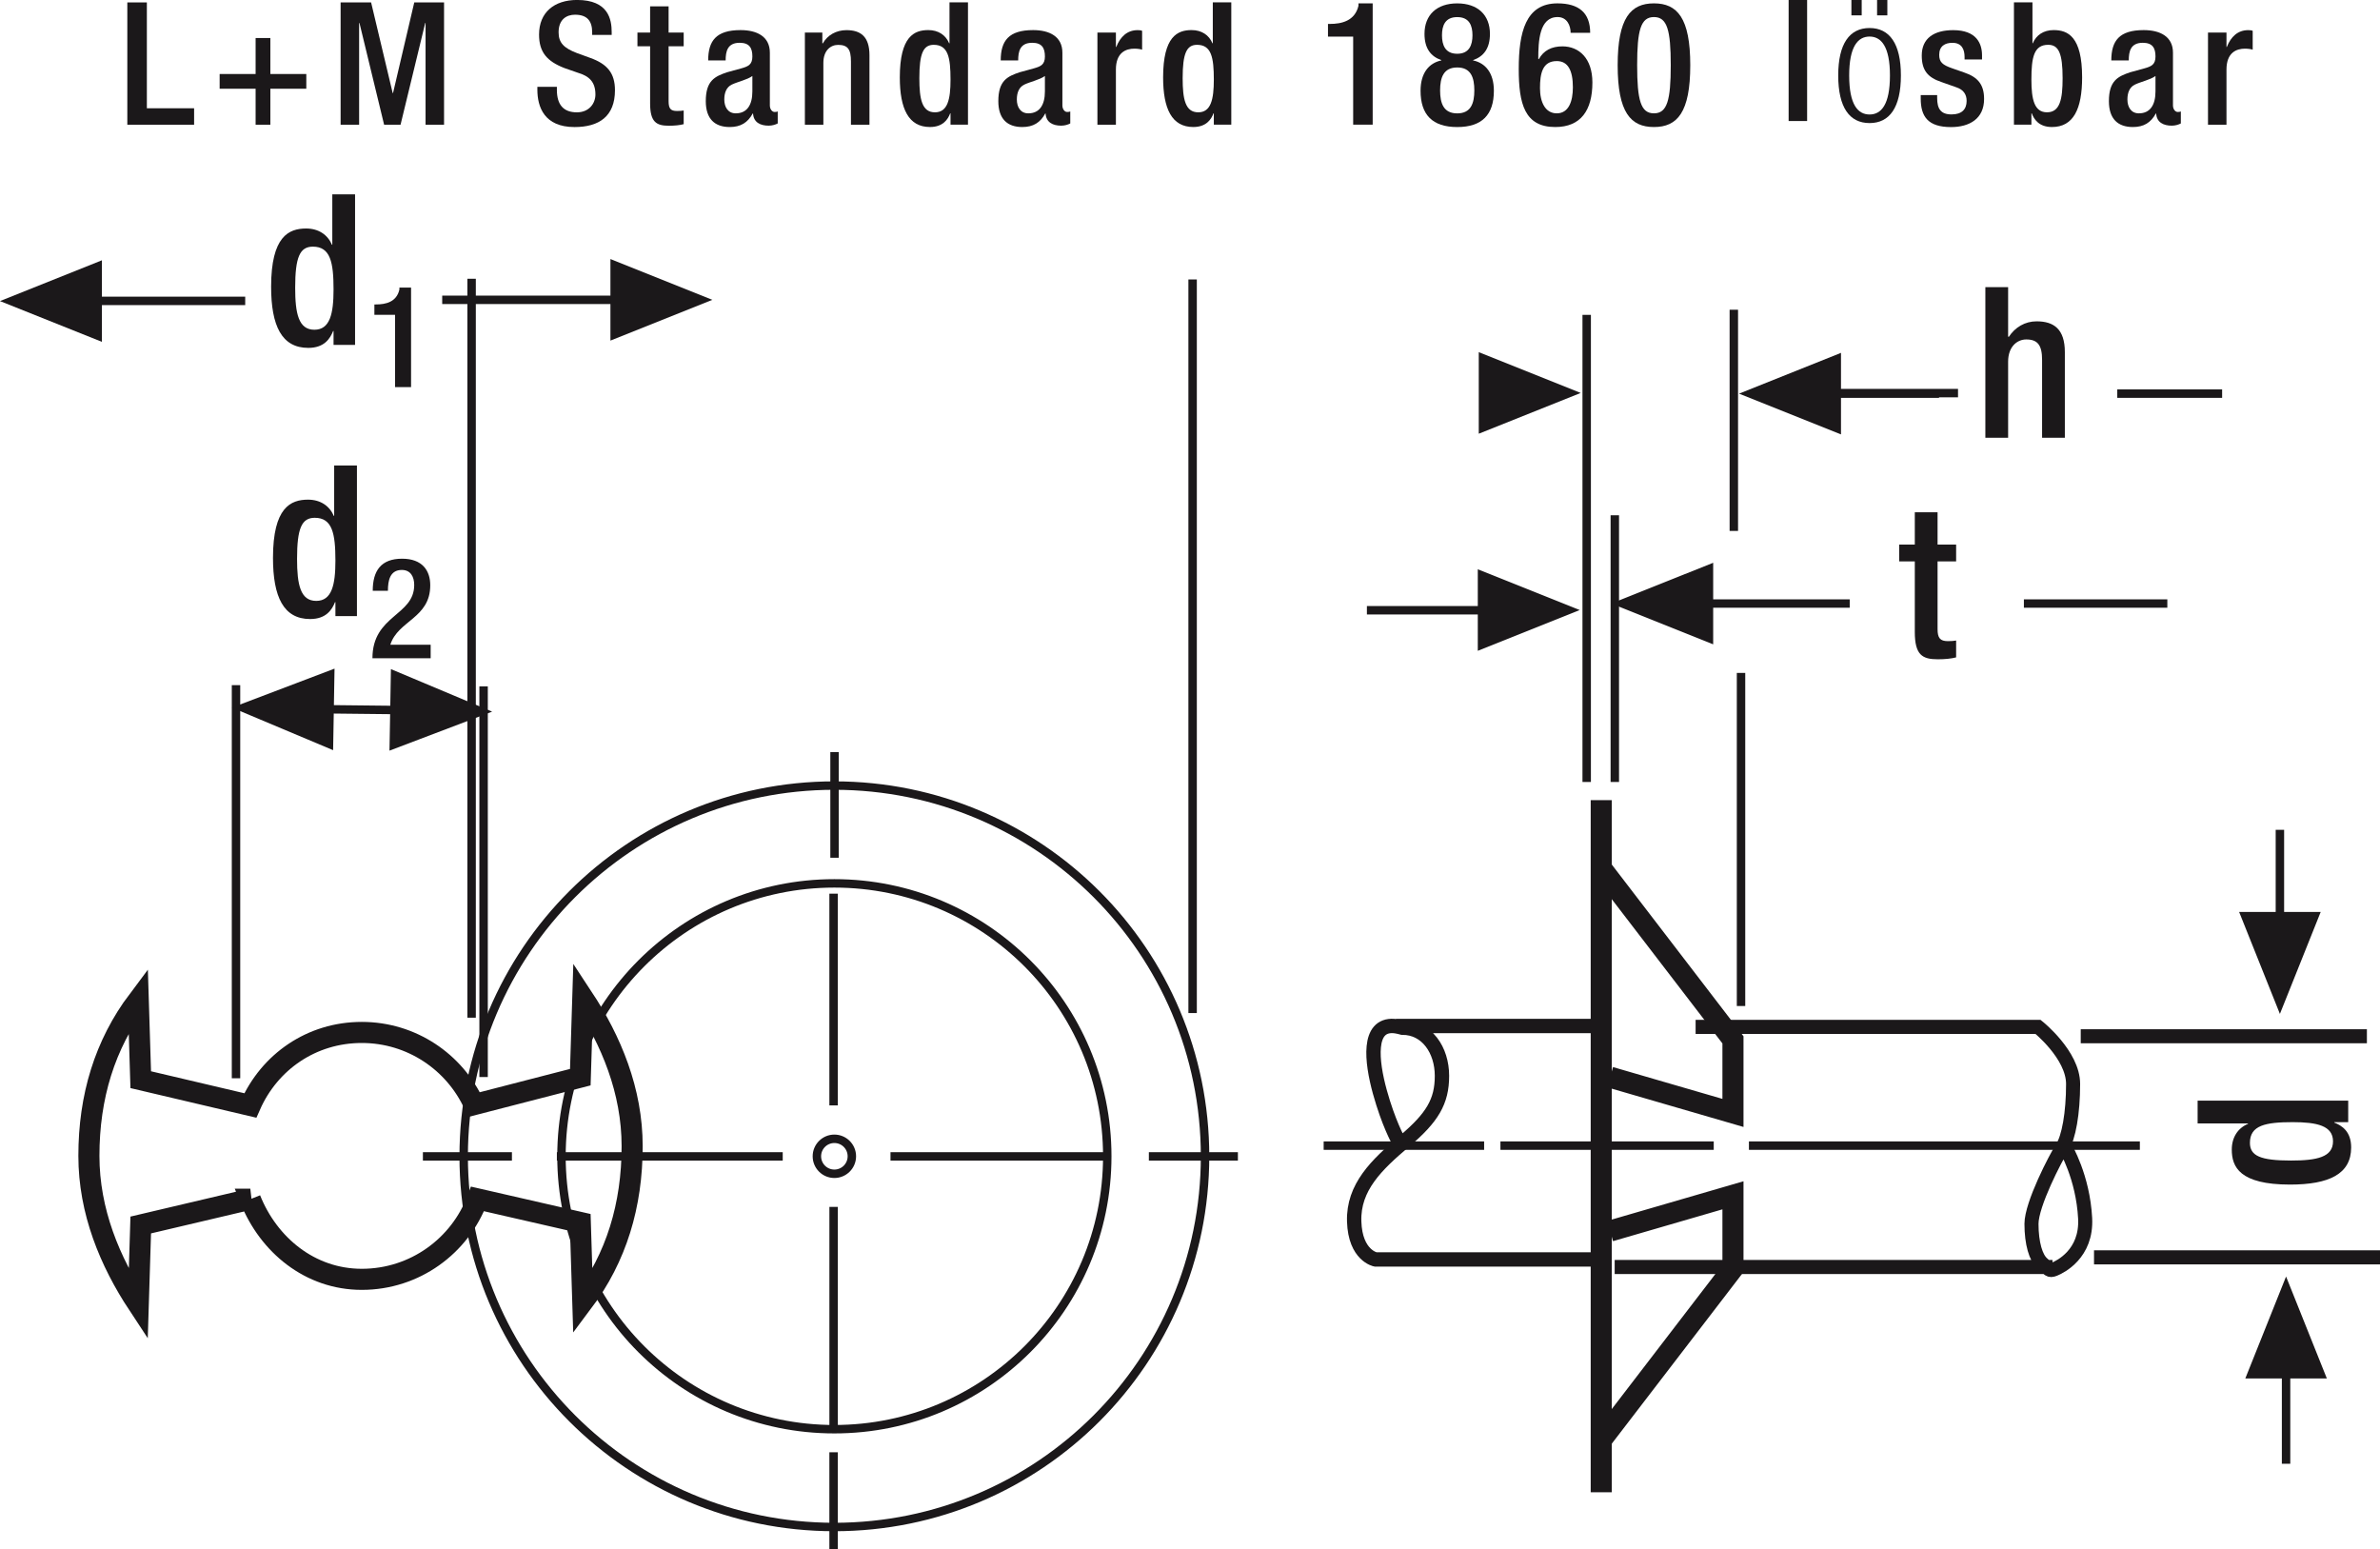<?xml version="1.0" encoding="UTF-8" standalone="no"?>
<!-- Created with Inkscape (http://www.inkscape.org/) -->

<svg
   width="34.357mm"
   height="22.364mm"
   viewBox="0 0 34.357 22.364"
   version="1.1"
   id="svg1"
   xml:space="preserve"
   sodipodi:docname="1860.svg"
   inkscape:version="1.4.2 (ebf0e94, 2025-05-08)"
   xmlns:inkscape="http://www.inkscape.org/namespaces/inkscape"
   xmlns:sodipodi="http://sodipodi.sourceforge.net/DTD/sodipodi-0.dtd"
   xmlns="http://www.w3.org/2000/svg"
   xmlns:svg="http://www.w3.org/2000/svg"><sodipodi:namedview
     id="namedview1"
     pagecolor="#ffffff"
     bordercolor="#000000"
     borderopacity="0.25"
     inkscape:showpageshadow="2"
     inkscape:pageopacity="0.0"
     inkscape:pagecheckerboard="0"
     inkscape:deskcolor="#d1d1d1"
     inkscape:document-units="mm"
     inkscape:zoom="2.3140268"
     inkscape:cx="92.479482"
     inkscape:cy="20.094841"
     inkscape:window-width="1920"
     inkscape:window-height="1009"
     inkscape:window-x="1912"
     inkscape:window-y="-8"
     inkscape:window-maximized="1"
     inkscape:current-layer="svg1" /><defs
     id="defs1"><clipPath
       clipPathUnits="userSpaceOnUse"
       id="clipPath1511"><path
         d="M 0,842 H 595.22 V 0 H 0 Z"
         transform="translate(-338.725,-241.191)"
         id="path1511" /></clipPath><clipPath
       clipPathUnits="userSpaceOnUse"
       id="clipPath1513"><path
         d="M 0,842 H 595.22 V 0 H 0 Z"
         transform="translate(-343.975,-239.734)"
         id="path1513" /></clipPath><clipPath
       clipPathUnits="userSpaceOnUse"
       id="clipPath1515"><path
         d="M 0,842 H 595.22 V 0 H 0 Z"
         transform="translate(-347.453,-241.191)"
         id="path1515" /></clipPath><clipPath
       clipPathUnits="userSpaceOnUse"
       id="clipPath1517"><path
         d="M 0,842 H 595.22 V 0 H 0 Z"
         transform="translate(-356.301,-237.738)"
         id="path1517" /></clipPath><clipPath
       clipPathUnits="userSpaceOnUse"
       id="clipPath1519"><path
         d="M 0,842 H 595.22 V 0 H 0 Z"
         transform="translate(-359.598,-239.958)"
         id="path1519" /></clipPath><clipPath
       clipPathUnits="userSpaceOnUse"
       id="clipPath1521"><path
         d="M 0,842 H 595.22 V 0 H 0 Z"
         transform="translate(-364.303,-238.18)"
         id="path1521" /></clipPath><clipPath
       clipPathUnits="userSpaceOnUse"
       id="clipPath1523"><path
         d="M 0,842 H 595.22 V 0 H 0 Z"
         transform="translate(-366.451,-239.958)"
         id="path1523" /></clipPath><clipPath
       clipPathUnits="userSpaceOnUse"
       id="clipPath1525"><path
         d="M 0,842 H 595.22 V 0 H 0 Z"
         transform="translate(-371.723,-239.454)"
         id="path1525" /></clipPath><clipPath
       clipPathUnits="userSpaceOnUse"
       id="clipPath1527"><path
         d="M 0,842 H 595.22 V 0 H 0 Z"
         transform="translate(-376.273,-238.18)"
         id="path1527" /></clipPath><clipPath
       clipPathUnits="userSpaceOnUse"
       id="clipPath1529"><path
         d="M 0,842 H 595.22 V 0 H 0 Z"
         transform="translate(-378.422,-239.958)"
         id="path1529" /></clipPath><clipPath
       clipPathUnits="userSpaceOnUse"
       id="clipPath1531"><path
         d="M 0,842 H 595.22 V 0 H 0 Z"
         transform="translate(-382.496,-239.454)"
         id="path1531" /></clipPath><clipPath
       clipPathUnits="userSpaceOnUse"
       id="clipPath1533"><path
         d="M 0,842 H 595.22 V 0 H 0 Z"
         transform="translate(-388.888,-236.19)"
         id="path1533" /></clipPath><clipPath
       clipPathUnits="userSpaceOnUse"
       id="clipPath1535"><path
         d="M 0,842 H 595.22 V 0 H 0 Z"
         transform="translate(-393.144,-239.09)"
         id="path1535" /></clipPath><clipPath
       clipPathUnits="userSpaceOnUse"
       id="clipPath1537"><path
         d="M 0,842 H 595.22 V 0 H 0 Z"
         transform="translate(-397.218,-236.652)"
         id="path1537" /></clipPath><clipPath
       clipPathUnits="userSpaceOnUse"
       id="clipPath1539"><path
         d="M 0,842 H 595.22 V 0 H 0 Z"
         transform="translate(-401.194,-236.652)"
         id="path1539" /></clipPath><clipPath
       clipPathUnits="userSpaceOnUse"
       id="clipPath1541"><path
         d="M 0,842 H 595.22 V 0 H 0 Z"
         transform="translate(0,2.5000001e-5)"
         id="path1541" /></clipPath><clipPath
       clipPathUnits="userSpaceOnUse"
       id="clipPath1543"><path
         d="M 0,842 H 595.22 V 0 H 0 Z"
         transform="translate(0,2.5000001e-5)"
         id="path1543" /></clipPath><clipPath
       clipPathUnits="userSpaceOnUse"
       id="clipPath1545"><path
         d="M 0,842 H 595.22 V 0 H 0 Z"
         transform="translate(-413.904,-238.858)"
         id="path1545" /></clipPath><clipPath
       clipPathUnits="userSpaceOnUse"
       id="clipPath1547"><path
         d="M 0,842 H 595.22 V 0 H 0 Z"
         transform="translate(-417.278,-236.694)"
         id="path1547" /></clipPath><clipPath
       clipPathUnits="userSpaceOnUse"
       id="clipPath1549"><path
         d="M 0,842 H 595.22 V 0 H 0 Z"
         transform="translate(-421.717,-238.18)"
         id="path1549" /></clipPath><clipPath
       clipPathUnits="userSpaceOnUse"
       id="clipPath1551"><path
         d="M 0,842 H 595.22 V 0 H 0 Z"
         transform="translate(-423.865,-239.958)"
         id="path1551" /></clipPath><clipPath
       clipPathUnits="userSpaceOnUse"
       id="clipPath1873"><path
         d="m 427.893,235.783 h 126.614 v 70.865 H 427.893 Z"
         transform="translate(-444.849,-293.409)"
         id="path1873" /></clipPath><clipPath
       clipPathUnits="userSpaceOnUse"
       id="clipPath1875"><path
         d="m 427.893,235.783 h 126.614 v 70.865 H 427.893 Z"
         transform="translate(-505.358,-288.735)"
         id="path1875" /></clipPath><clipPath
       clipPathUnits="userSpaceOnUse"
       id="clipPath1877"><path
         d="m 427.893,235.783 h 126.614 v 70.865 H 427.893 Z"
         transform="translate(-509.777,-291.93)"
         id="path1877" /></clipPath><clipPath
       clipPathUnits="userSpaceOnUse"
       id="clipPath1879"><path
         d="m 427.893,235.783 h 126.614 v 70.865 H 427.893 Z"
         transform="translate(-505.32,-279.851)"
         id="path1879" /></clipPath><clipPath
       clipPathUnits="userSpaceOnUse"
       id="clipPath1881"><path
         d="m 427.893,235.783 h 126.614 v 70.865 H 427.893 Z"
         transform="translate(-516.091,-277.281)"
         id="path1881" /></clipPath><clipPath
       clipPathUnits="userSpaceOnUse"
       id="clipPath1883"><path
         d="m 427.893,235.783 h 126.614 v 70.865 H 427.893 Z"
         transform="translate(-510.371,-272.074)"
         id="path1883" /></clipPath><clipPath
       clipPathUnits="userSpaceOnUse"
       id="clipPath1885"><path
         d="m 427.893,235.783 h 126.614 v 70.865 H 427.893 Z"
         transform="translate(-538.393,-248.689)"
         id="path1885" /></clipPath><clipPath
       clipPathUnits="userSpaceOnUse"
       id="clipPath1887"><path
         d="m 427.893,235.783 h 126.614 v 70.865 H 427.893 Z"
         transform="translate(-538.393,-248.411)"
         id="path1887" /></clipPath><clipPath
       clipPathUnits="userSpaceOnUse"
       id="clipPath1889"><path
         d="m 427.893,235.783 h 126.614 v 70.865 H 427.893 Z"
         transform="translate(-538.142,-270.861)"
         id="path1889" /></clipPath><clipPath
       clipPathUnits="userSpaceOnUse"
       id="clipPath1891"><path
         d="m 427.893,235.783 h 126.614 v 70.865 H 427.893 Z"
         transform="translate(-538.142,-267.499)"
         id="path1891" /></clipPath><clipPath
       clipPathUnits="userSpaceOnUse"
       id="clipPath1893"><path
         d="m 427.893,235.783 h 126.614 v 70.865 H 427.893 Z"
         transform="translate(-529.992,-262.413)"
         id="path1893" /></clipPath><clipPath
       clipPathUnits="userSpaceOnUse"
       id="clipPath1895"><path
         d="m 427.893,235.783 h 126.614 v 70.865 H 427.893 Z"
         transform="translate(-499.012,-257.936)"
         id="path1895" /></clipPath><clipPath
       clipPathUnits="userSpaceOnUse"
       id="clipPath1897"><path
         d="m 427.893,235.783 h 126.614 v 70.865 H 427.893 Z"
         transform="translate(-510.489,-253.281)"
         id="path1897" /></clipPath><clipPath
       clipPathUnits="userSpaceOnUse"
       id="clipPath1899"><path
         d="m 427.893,235.783 h 126.614 v 70.865 H 427.893 Z"
         transform="translate(-510.922,-252.972)"
         id="path1899" /></clipPath><clipPath
       clipPathUnits="userSpaceOnUse"
       id="clipPath1901"><path
         d="m 427.893,235.783 h 126.614 v 70.865 H 427.893 Z"
         transform="translate(-510.424,-269.223)"
         id="path1901" /></clipPath><clipPath
       clipPathUnits="userSpaceOnUse"
       id="clipPath1903"><path
         d="m 427.893,235.783 h 126.614 v 70.865 H 427.893 Z"
         transform="translate(-520.54,-280.118)"
         id="path1903" /></clipPath><clipPath
       clipPathUnits="userSpaceOnUse"
       id="clipPath1905"><path
         d="m 427.893,235.783 h 126.614 v 70.865 H 427.893 Z"
         transform="translate(-514.951,-280.118)"
         id="path1905" /></clipPath><clipPath
       clipPathUnits="userSpaceOnUse"
       id="clipPath1907"><path
         d="m 427.893,235.783 h 126.614 v 70.865 H 427.893 Z"
         transform="translate(-533.536,-280.118)"
         id="path1907" /></clipPath><clipPath
       clipPathUnits="userSpaceOnUse"
       id="clipPath1909"><path
         d="m 427.893,235.783 h 126.614 v 70.865 H 427.893 Z"
         transform="translate(-449.017,-292.495)"
         id="path1909" /></clipPath><clipPath
       clipPathUnits="userSpaceOnUse"
       id="clipPath1911"><path
         d="m 427.893,235.783 h 126.614 v 70.865 H 427.893 Z"
         transform="translate(-470.105,-292.545)"
         id="path1911" /></clipPath><clipPath
       clipPathUnits="userSpaceOnUse"
       id="clipPath1913"><path
         d="m 427.893,235.783 h 126.614 v 70.865 H 427.893 Z"
         transform="translate(-469.827,-292.545)"
         id="path1913" /></clipPath><clipPath
       clipPathUnits="userSpaceOnUse"
       id="clipPath1915"><path
         d="m 427.893,235.783 h 126.614 v 70.865 H 427.893 Z"
         transform="translate(-524.192,-288.707)"
         id="path1915" /></clipPath><clipPath
       clipPathUnits="userSpaceOnUse"
       id="clipPath1917"><path
         d="m 427.893,235.783 h 126.614 v 70.865 H 427.893 Z"
         transform="translate(-520.182,-288.707)"
         id="path1917" /></clipPath><clipPath
       clipPathUnits="userSpaceOnUse"
       id="clipPath1919"><path
         d="m 427.893,235.783 h 126.614 v 70.865 H 427.893 Z"
         transform="translate(-535.777,-288.707)"
         id="path1919" /></clipPath><clipPath
       clipPathUnits="userSpaceOnUse"
       id="clipPath1921"><path
         d="m 427.893,235.783 h 126.614 v 70.865 H 427.893 Z"
         transform="translate(-458.497,-290.699)"
         id="path1921" /></clipPath><clipPath
       clipPathUnits="userSpaceOnUse"
       id="clipPath1923"><path
         d="m 427.893,235.783 h 126.614 v 70.865 H 427.893 Z"
         transform="translate(-461.669,-288.974)"
         id="path1923" /></clipPath><clipPath
       clipPathUnits="userSpaceOnUse"
       id="clipPath1925"><path
         d="m 427.893,235.783 h 126.614 v 70.865 H 427.893 Z"
         transform="translate(-526.09,-286.903)"
         id="path1925" /></clipPath><clipPath
       clipPathUnits="userSpaceOnUse"
       id="clipPath1927"><path
         d="m 427.893,235.783 h 126.614 v 70.865 H 427.893 Z"
         transform="translate(-522.563,-281.842)"
         id="path1927" /></clipPath><clipPath
       clipPathUnits="userSpaceOnUse"
       id="clipPath1929"><path
         d="m 427.893,235.783 h 126.614 v 70.865 H 427.893 Z"
         transform="translate(-540.938,-258.898)"
         id="path1929" /></clipPath><clipPath
       clipPathUnits="userSpaceOnUse"
       id="clipPath1931"><path
         d="m 427.893,235.783 h 126.614 v 70.865 H 427.893 Z"
         transform="translate(-458.573,-279.604)"
         id="path1931" /></clipPath><clipPath
       clipPathUnits="userSpaceOnUse"
       id="clipPath1933"><path
         d="m 427.893,235.783 h 126.614 v 70.865 H 427.893 Z"
         transform="translate(-462.47,-278.431)"
         id="path1933" /></clipPath><clipPath
       clipPathUnits="userSpaceOnUse"
       id="clipPath1935"><path
         d="m 427.893,235.783 h 126.614 v 70.865 H 427.893 Z"
         transform="translate(-464.637,-276.728)"
         id="path1935" /></clipPath><clipPath
       clipPathUnits="userSpaceOnUse"
       id="clipPath1937"><path
         d="m 427.893,235.783 h 126.614 v 70.865 H 427.893 Z"
         transform="translate(-458.507,-275.788)"
         id="path1937" /></clipPath><clipPath
       clipPathUnits="userSpaceOnUse"
       id="clipPath1939"><path
         d="m 427.893,235.783 h 126.614 v 70.865 H 427.893 Z"
         transform="translate(-460.817,-275.766)"
         id="path1939" /></clipPath><clipPath
       clipPathUnits="userSpaceOnUse"
       id="clipPath1941"><path
         d="m 427.893,235.783 h 126.614 v 70.865 H 427.893 Z"
         transform="translate(-454.506,-276.778)"
         id="path1941" /></clipPath></defs><g
     id="g2"
     transform="translate(1.838,-19.603)"><path
       id="path1510"
       d="M 0,0 H 0.799 V -4.328 H 2.731 V -5.001 H 0 Z"
       style="fill:#1b181a;fill-opacity:1;fill-rule:nonzero;stroke:none"
       transform="matrix(0.353,0,0,-0.353,1.0161224e-5,19.638)"
       clip-path="url(#clipPath1511)" /><path
       id="path1512"
       d="m 0,0 h 0.603 v -1.471 h 1.47 V -2.073 H 0.603 V -3.544 H 0 v 1.471 h -1.471 v 0.602 H 0 Z"
       style="fill:#1b181a;fill-opacity:1;fill-rule:nonzero;stroke:none"
       transform="matrix(0.353,0,0,-0.353,1.852,20.152)"
       clip-path="url(#clipPath1513)" /><path
       id="path1514"
       d="M 0,0 H 1.247 L 2.129,-3.705 H 2.144 L 3.012,0 H 4.23 V -5.001 H 3.474 v 4.16 H 3.46 L 2.451,-5.001 H 1.779 l -1.008,4.16 H 0.757 v -4.16 H 0 Z"
       style="fill:#1b181a;fill-opacity:1;fill-rule:nonzero;stroke:none"
       transform="matrix(0.353,0,0,-0.353,3.079,19.638)"
       clip-path="url(#clipPath1515)" /><path
       id="path1516"
       d="m 0,0 v -0.126 c 0,-0.609 0.273,-0.918 0.819,-0.918 0.498,0 0.757,0.364 0.757,0.729 0,0.525 -0.266,0.756 -0.715,0.889 l -0.546,0.19 c -0.728,0.28 -1.044,0.658 -1.044,1.372 0,0.911 0.625,1.415 1.556,1.415 1.281,0 1.414,-0.798 1.414,-1.317 V 2.122 H 1.443 v 0.106 c 0,0.455 -0.196,0.72 -0.701,0.72 C 0.399,2.948 0.07,2.76 0.07,2.228 0.07,1.8 0.287,1.583 0.819,1.38 l 0.54,-0.196 c 0.707,-0.252 1.016,-0.63 1.016,-1.324 0,-1.065 -0.645,-1.506 -1.653,-1.506 -1.24,0 -1.52,0.827 -1.52,1.527 V 0 Z"
       style="fill:#1b181a;fill-opacity:1;fill-rule:nonzero;stroke:none"
       transform="matrix(0.353,0,0,-0.353,6.201,20.856)"
       clip-path="url(#clipPath1517)" /><path
       id="path1518"
       d="M 0,0 H 0.518 V 1.072 H 1.274 V 0 H 1.891 V -0.56 H 1.274 v -2.248 c 0,-0.301 0.084,-0.399 0.343,-0.399 0.112,0 0.203,0.007 0.274,0.02 V -3.746 C 1.729,-3.789 1.526,-3.81 1.281,-3.81 c -0.504,0 -0.763,0.148 -0.763,0.911 V -0.56 H 0 Z"
       style="fill:#1b181a;fill-opacity:1;fill-rule:nonzero;stroke:none"
       transform="matrix(0.353,0,0,-0.353,7.364,20.073)"
       clip-path="url(#clipPath1519)" /><path
       id="path1520"
       d="m 0,0 c -0.21,-0.154 -0.609,-0.238 -0.841,-0.351 -0.217,-0.104 -0.307,-0.329 -0.307,-0.609 0,-0.314 0.154,-0.567 0.468,-0.567 0.456,0 0.68,0.337 0.68,0.896 z m 0.715,-1.205 c 0,-0.14 0.084,-0.266 0.195,-0.266 0.057,0 0.099,0.007 0.127,0.021 V -1.94 C 0.945,-1.989 0.812,-2.031 0.665,-2.031 c -0.336,0 -0.616,0.133 -0.637,0.497 H 0.014 c -0.203,-0.371 -0.491,-0.553 -0.939,-0.553 -0.609,0 -0.98,0.329 -0.98,1.058 0,0.84 0.371,1.014 0.876,1.183 l 0.588,0.161 C -0.168,0.392 0,0.469 0,0.798 c 0,0.344 -0.119,0.56 -0.519,0.56 -0.503,0 -0.574,-0.357 -0.574,-0.721 h -0.714 c 0,0.805 0.329,1.24 1.324,1.24 0.666,0 1.198,-0.259 1.198,-0.925 z"
       style="fill:#1b181a;fill-opacity:1;fill-rule:nonzero;stroke:none"
       transform="matrix(0.353,0,0,-0.353,9.023,20.7)"
       clip-path="url(#clipPath1521)" /><path
       id="path1522"
       d="m 0,0 h 0.714 v -0.44 h 0.021 c 0.19,0.336 0.546,0.539 0.967,0.539 0.574,0 0.939,-0.259 0.939,-1.023 V -3.768 H 1.884 v 2.584 c 0,0.505 -0.133,0.68 -0.526,0.68 -0.307,0 -0.602,-0.231 -0.602,-0.735 V -3.768 H 0 Z"
       style="fill:#1b181a;fill-opacity:1;fill-rule:nonzero;stroke:none"
       transform="matrix(0.353,0,0,-0.353,9.781,20.073)"
       clip-path="url(#clipPath1523)" /><path
       id="path1524"
       d="m 0,0 c -0.427,0 -0.588,-0.351 -0.588,-1.365 0,-0.855 0.106,-1.395 0.638,-1.395 0.517,0 0.637,0.526 0.637,1.338 C 0.687,-0.519 0.589,0 0,0 M 0.687,-2.802 H 0.673 c -0.091,-0.245 -0.294,-0.559 -0.826,-0.559 -0.876,0 -1.234,0.742 -1.234,2.03 0,1.675 0.589,1.934 1.163,1.934 0.413,0 0.714,-0.204 0.855,-0.54 H 0.645 V 1.737 H 1.401 V -3.264 H 0.687 Z"
       style="fill:#1b181a;fill-opacity:1;fill-rule:nonzero;stroke:none"
       transform="matrix(0.353,0,0,-0.353,11.641,20.25)"
       clip-path="url(#clipPath1525)" /><path
       id="path1526"
       d="m 0,0 c -0.21,-0.154 -0.609,-0.238 -0.841,-0.351 -0.217,-0.104 -0.307,-0.329 -0.307,-0.609 0,-0.314 0.154,-0.567 0.468,-0.567 0.456,0 0.68,0.337 0.68,0.896 z m 0.715,-1.205 c 0,-0.14 0.084,-0.266 0.195,-0.266 0.057,0 0.099,0.007 0.127,0.021 V -1.94 C 0.945,-1.989 0.812,-2.031 0.665,-2.031 c -0.336,0 -0.616,0.133 -0.637,0.497 H 0.014 c -0.203,-0.371 -0.491,-0.553 -0.939,-0.553 -0.609,0 -0.98,0.329 -0.98,1.058 0,0.84 0.371,1.014 0.876,1.183 l 0.588,0.161 C -0.168,0.392 0,0.469 0,0.798 c 0,0.344 -0.119,0.56 -0.519,0.56 -0.503,0 -0.574,-0.357 -0.574,-0.721 h -0.714 c 0,0.805 0.329,1.24 1.324,1.24 0.666,0 1.198,-0.259 1.198,-0.925 z"
       style="fill:#1b181a;fill-opacity:1;fill-rule:nonzero;stroke:none"
       transform="matrix(0.353,0,0,-0.353,13.246,20.7)"
       clip-path="url(#clipPath1527)" /><path
       id="path1528"
       d="m 0,0 h 0.756 v -0.588 h 0.015 c 0.167,0.42 0.448,0.687 0.875,0.687 0.077,0 0.14,-0.007 0.182,-0.029 V -0.7 c -0.057,0.021 -0.182,0.042 -0.315,0.042 -0.343,0 -0.757,-0.154 -0.757,-0.855 V -3.768 H 0 Z"
       style="fill:#1b181a;fill-opacity:1;fill-rule:nonzero;stroke:none"
       transform="matrix(0.353,0,0,-0.353,14.004,20.073)"
       clip-path="url(#clipPath1529)" /><path
       id="path1530"
       d="m 0,0 c -0.427,0 -0.588,-0.351 -0.588,-1.365 0,-0.855 0.106,-1.395 0.638,-1.395 0.517,0 0.637,0.526 0.637,1.338 C 0.687,-0.519 0.589,0 0,0 M 0.687,-2.802 H 0.673 c -0.091,-0.245 -0.294,-0.559 -0.826,-0.559 -0.876,0 -1.234,0.742 -1.234,2.03 0,1.675 0.589,1.934 1.163,1.934 0.413,0 0.714,-0.204 0.855,-0.54 H 0.645 V 1.737 H 1.401 V -3.264 H 0.687 Z"
       style="fill:#1b181a;fill-opacity:1;fill-rule:nonzero;stroke:none"
       transform="matrix(0.353,0,0,-0.353,15.442,20.25)"
       clip-path="url(#clipPath1531)" /><path
       id="path1532"
       d="m 0,0 v 3.6 h -1.03 v 0.518 h 0.077 c 0.476,0 1.022,0.119 1.17,0.742 V 4.959 H 0.798 V 0 Z"
       style="fill:#1b181a;fill-opacity:1;fill-rule:nonzero;stroke:none"
       transform="matrix(0.353,0,0,-0.353,17.696,21.402)"
       clip-path="url(#clipPath1533)" /><path
       id="path1534"
       d="M 0,0 C 0.497,0 0.624,0.364 0.624,0.757 0.624,1.148 0.497,1.499 0,1.499 -0.497,1.499 -0.623,1.148 -0.623,0.757 -0.623,0.364 -0.497,0 0,0 m 0,-2.438 c 0.561,0 0.7,0.414 0.7,0.939 0,0.525 -0.139,0.938 -0.7,0.938 -0.56,0 -0.7,-0.413 -0.7,-0.938 0,-0.525 0.14,-0.939 0.7,-0.939 m -1.499,0.925 c 0,0.736 0.351,1.135 0.848,1.24 v 0.014 c -0.427,0.147 -0.687,0.476 -0.687,1.071 0,0.778 0.505,1.248 1.338,1.248 0.834,0 1.338,-0.47 1.338,-1.248 0,-0.595 -0.259,-0.924 -0.687,-1.071 v -0.014 c 0.497,-0.105 0.848,-0.504 0.848,-1.24 0,-0.98 -0.483,-1.484 -1.499,-1.484 -1.016,0 -1.499,0.504 -1.499,1.484"
       style="fill:#1b181a;fill-opacity:1;fill-rule:nonzero;stroke:none"
       transform="matrix(0.353,0,0,-0.353,19.198,20.379)"
       clip-path="url(#clipPath1535)" /><path
       id="path1536"
       d="M 0,0 C 0.483,0 0.659,0.483 0.659,1.064 0.659,1.758 0.456,2.137 0,2.137 -0.588,2.137 -0.686,1.625 -0.686,1.03 -0.686,0.456 -0.469,0 0,0 m 0.567,3.292 c 0,0.287 -0.139,0.645 -0.532,0.645 -0.749,0 -0.791,-0.981 -0.791,-1.709 l 0.021,-0.014 c 0.196,0.356 0.525,0.525 0.966,0.525 0.68,0 1.226,-0.49 1.226,-1.478 0,-1.142 -0.476,-1.821 -1.519,-1.821 -1.254,0 -1.493,0.953 -1.493,2.374 0,1.485 0.274,2.683 1.583,2.683 0.876,0 1.338,-0.386 1.338,-1.205 z"
       style="fill:#1b181a;fill-opacity:1;fill-rule:nonzero;stroke:none"
       transform="matrix(0.353,0,0,-0.353,20.635,21.239)"
       clip-path="url(#clipPath1537)" /><path
       id="path1538"
       d="M 0,0 C 0.539,0 0.687,0.532 0.687,1.969 0.687,3.404 0.539,3.937 0,3.937 -0.539,3.937 -0.687,3.404 -0.687,1.969 -0.687,0.532 -0.539,0 0,0 M 0,4.497 C 0.953,4.497 1.485,3.901 1.485,1.969 1.485,0.035 0.953,-0.56 0,-0.56 c -0.952,0 -1.484,0.595 -1.484,2.529 0,1.932 0.532,2.528 1.484,2.528"
       style="fill:#1b181a;fill-opacity:1;fill-rule:nonzero;stroke:none"
       transform="matrix(0.353,0,0,-0.353,22.038,21.239)"
       clip-path="url(#clipPath1539)" /><path
       id="path1540"
       d="m 406.451,241.191 h 0.756 v -5.001 h -0.756 z"
       style="fill:#1b181a;fill-opacity:1;fill-rule:nonzero;stroke:none"
       transform="matrix(0.353,0,0,-0.353,-119.495,104.725)"
       clip-path="url(#clipPath1541)" /><path
       id="path1542"
       d="m 410.068,241.227 h 0.42 v -0.715 h -0.42 z m -1.05,0 h 0.421 v -0.715 h -0.421 z m 0.743,-4.77 c 0.475,0 0.833,0.398 0.833,1.597 0,1.183 -0.358,1.59 -0.833,1.59 -0.477,0 -0.834,-0.407 -0.834,-1.59 0,-1.199 0.357,-1.597 0.834,-1.597 m 0,3.536 c 0.819,0 1.281,-0.643 1.281,-1.939 0,-1.31 -0.462,-1.948 -1.281,-1.948 -0.82,0 -1.282,0.638 -1.282,1.948 0,1.296 0.462,1.939 1.282,1.939"
       style="fill:#1b181a;fill-opacity:1;fill-rule:nonzero;stroke:none"
       transform="matrix(0.353,0,0,-0.353,-119.495,104.725)"
       clip-path="url(#clipPath1543)" /><path
       id="path1544"
       d="m 0,0 v 0.099 c 0,0.3 -0.105,0.581 -0.497,0.581 -0.302,0 -0.54,-0.133 -0.54,-0.491 0,-0.3 0.134,-0.413 0.532,-0.552 l 0.484,-0.169 c 0.56,-0.189 0.819,-0.49 0.819,-1.085 0,-0.806 -0.595,-1.149 -1.352,-1.149 -0.952,0 -1.239,0.441 -1.239,1.169 v 0.141 h 0.672 v -0.119 c 0,-0.442 0.147,-0.673 0.589,-0.673 0.42,0 0.616,0.21 0.616,0.554 0,0.273 -0.141,0.462 -0.413,0.552 l -0.616,0.218 c -0.568,0.189 -0.806,0.484 -0.806,1.085 0,0.708 0.504,1.037 1.288,1.037 0.96,0 1.177,-0.56 1.177,-1.029 V 0 Z"
       style="fill:#1b181a;fill-opacity:1;fill-rule:nonzero;stroke:none"
       transform="matrix(0.353,0,0,-0.353,26.522,20.461)"
       clip-path="url(#clipPath1545)" /><path
       id="path1546"
       d="M 0,0 C 0.532,0 0.638,0.54 0.638,1.395 0.638,2.409 0.477,2.76 0.049,2.76 -0.539,2.76 -0.638,2.241 -0.638,1.338 -0.638,0.525 -0.519,0 0,0 m -1.352,4.497 h 0.757 V 2.823 h 0.014 c 0.14,0.336 0.441,0.539 0.854,0.539 0.575,0 1.163,-0.258 1.163,-1.933 0,-1.295 -0.357,-2.031 -1.233,-2.031 -0.532,0 -0.735,0.315 -0.826,0.56 h -0.015 v -0.462 h -0.714 z"
       style="fill:#1b181a;fill-opacity:1;fill-rule:nonzero;stroke:none"
       transform="matrix(0.353,0,0,-0.353,27.712,21.224)"
       clip-path="url(#clipPath1547)" /><path
       id="path1548"
       d="m 0,0 c -0.21,-0.154 -0.609,-0.238 -0.841,-0.351 -0.217,-0.104 -0.307,-0.329 -0.307,-0.609 0,-0.314 0.154,-0.567 0.468,-0.567 0.456,0 0.68,0.337 0.68,0.896 z m 0.715,-1.205 c 0,-0.14 0.084,-0.266 0.195,-0.266 0.057,0 0.099,0.007 0.127,0.021 V -1.94 C 0.945,-1.989 0.812,-2.031 0.665,-2.031 c -0.336,0 -0.616,0.133 -0.637,0.497 H 0.014 c -0.203,-0.371 -0.491,-0.553 -0.939,-0.553 -0.609,0 -0.98,0.329 -0.98,1.058 0,0.84 0.371,1.014 0.876,1.183 l 0.588,0.161 C -0.168,0.392 0,0.469 0,0.798 c 0,0.344 -0.119,0.56 -0.519,0.56 -0.503,0 -0.574,-0.357 -0.574,-0.721 h -0.714 c 0,0.805 0.329,1.24 1.324,1.24 0.666,0 1.198,-0.259 1.198,-0.925 z"
       style="fill:#1b181a;fill-opacity:1;fill-rule:nonzero;stroke:none"
       transform="matrix(0.353,0,0,-0.353,29.278,20.7)"
       clip-path="url(#clipPath1549)" /><path
       id="path1550"
       d="m 0,0 h 0.756 v -0.588 h 0.015 c 0.167,0.42 0.448,0.687 0.875,0.687 0.077,0 0.14,-0.007 0.182,-0.029 V -0.7 c -0.057,0.021 -0.182,0.042 -0.315,0.042 -0.343,0 -0.757,-0.154 -0.757,-0.855 V -3.768 H 0 Z"
       style="fill:#1b181a;fill-opacity:1;fill-rule:nonzero;stroke:none"
       transform="matrix(0.353,0,0,-0.353,30.036,20.073)"
       clip-path="url(#clipPath1551)" /></g><path
     id="path1872"
     d="m 0,0 v -30.215 m 29.485,30.187 v -29.998 m -29.809,-5.857 c 0,8.372 6.787,15.159 15.159,15.159 8.372,0 15.159,-6.787 15.159,-15.159 0,-8.372 -6.787,-15.159 -15.159,-15.159 -8.372,0 -15.159,6.787 -15.159,15.159 z m 15.166,12.208 v 4.322 m -0.039,-14.449 v 8.659 m 0,-26.846 v 4.003 m 10e-4,0.874 v 9.16 m -11.129,2.069 c 0,6.164 4.996,11.16 11.16,11.16 6.164,0 11.16,-4.996 11.16,-11.16 0,-6.164 -4.996,-11.16 -11.16,-11.16 -6.164,0 -11.16,4.996 -11.16,11.16 z m -5.667,-0.005 h 3.641 m 1.838,0 h 9.236 m 4.407,0 h 8.988 m -11.998,0.005 c 0,0.395 0.32,0.715 0.715,0.715 0.395,0 0.715,-0.32 0.715,-0.715 0,-0.395 -0.32,-0.715 -0.715,-0.715 -0.395,0 -0.715,0.32 -0.715,0.715 z m 13.576,-0.005 h 3.641 m 24.64,31.214 h 4.809"
     style="fill:none;stroke:#1b181a;stroke-width:0.345;stroke-linecap:butt;stroke-linejoin:miter;stroke-miterlimit:3.864;stroke-dasharray:none;stroke-opacity:1"
     transform="matrix(0.353,0,0,-0.353,6.808,4.024)"
     clip-path="url(#clipPath1873)" /><g
     id="g1"
     transform="translate(-37.438,2.807)"><path
       id="path1874"
       d="M 0,0 V 1.668 L 4.168,0 0,-1.667 Z"
       style="fill:#1b181a;fill-opacity:1;fill-rule:evenodd;stroke:none"
       transform="matrix(0.353,0,0,-0.353,58.785,2.865)"
       clip-path="url(#clipPath1875)" /><path
       id="path1876"
       d="M 0,0 V -19.101 M 6.017,0.21 v -9.045 m -4.867,0.64 v -10.906 m -10.138,7.022 h 4.809"
       style="fill:none;stroke:#1b181a;stroke-width:0.345;stroke-linecap:butt;stroke-linejoin:miter;stroke-miterlimit:3.864;stroke-dasharray:none;stroke-opacity:1"
       transform="matrix(0.353,0,0,-0.353,60.343,1.738)"
       clip-path="url(#clipPath1877)" /><path
       id="path1878"
       d="M 0,0 V 1.668 L 4.169,0 0,-1.667 Z"
       style="fill:#1b181a;fill-opacity:1;fill-rule:evenodd;stroke:none"
       transform="matrix(0.353,0,0,-0.353,58.771,5.999)"
       clip-path="url(#clipPath1879)" /><path
       id="path1880"
       d="M 0,0 V -13.623"
       style="fill:none;stroke:#1b181a;stroke-width:0.345;stroke-linecap:butt;stroke-linejoin:miter;stroke-miterlimit:3.864;stroke-dasharray:none;stroke-opacity:1"
       transform="matrix(0.353,0,0,-0.353,62.571,6.906)"
       clip-path="url(#clipPath1881)" /><path
       id="path1882"
       d="M 0,0 V -28.302"
       style="fill:none;stroke:#1b181a;stroke-width:0.862;stroke-linecap:butt;stroke-linejoin:miter;stroke-miterlimit:3.864;stroke-dasharray:none;stroke-opacity:1"
       transform="matrix(0.353,0,0,-0.353,60.553,8.743)"
       clip-path="url(#clipPath1883)" /><path
       id="path1884"
       d="M 0,0 V -3.765"
       style="fill:none;stroke:#1b181a;stroke-width:0.345;stroke-linecap:butt;stroke-linejoin:miter;stroke-miterlimit:3.864;stroke-dasharray:none;stroke-opacity:1"
       transform="matrix(0.353,0,0,-0.353,70.439,16.993)"
       clip-path="url(#clipPath1885)" /><path
       id="path1886"
       d="M 0,0 H -1.667 L 0,4.169 1.668,0 Z"
       style="fill:#1b181a;fill-opacity:1;fill-rule:evenodd;stroke:none"
       transform="matrix(0.353,0,0,-0.353,70.439,17.091)"
       clip-path="url(#clipPath1887)" /><path
       id="path1888"
       d="M 0,0 V -3.64"
       style="fill:none;stroke:#1b181a;stroke-width:0.345;stroke-linecap:butt;stroke-linejoin:miter;stroke-miterlimit:3.864;stroke-dasharray:none;stroke-opacity:1"
       transform="matrix(0.353,0,0,-0.353,70.35,9.171)"
       clip-path="url(#clipPath1889)" /><path
       id="path1890"
       d="M 0,0 H 1.668 L 0,-4.169 -1.667,0 Z"
       style="fill:#1b181a;fill-opacity:1;fill-rule:evenodd;stroke:none"
       transform="matrix(0.353,0,0,-0.353,70.35,10.357)"
       clip-path="url(#clipPath1891)" /><path
       id="path1892"
       d="M 0,0 H 11.702 M 0.543,-9.042 h 11.702"
       style="fill:none;stroke:#1b181a;stroke-width:0.575;stroke-linecap:butt;stroke-linejoin:miter;stroke-miterlimit:3.864;stroke-dasharray:none;stroke-opacity:1"
       transform="matrix(0.353,0,0,-0.353,67.475,12.151)"
       clip-path="url(#clipPath1893)" /><path
       id="path1894"
       d="m 0,0 h 6.562 m 0.667,0 h 8.723 m 1.439,0 h 15.987"
       style="fill:none;stroke:#1b181a;stroke-width:0.345;stroke-linecap:butt;stroke-linejoin:miter;stroke-miterlimit:3.864;stroke-dasharray:none;stroke-opacity:1"
       transform="matrix(0.353,0,0,-0.353,56.546,13.73)"
       clip-path="url(#clipPath1895)" /><path
       id="path1896"
       d="m 0,0 h -9.347 c 0,0 -0.832,0.153 -0.875,1.554 -0.044,1.401 0.919,2.32 2.057,3.283 1.139,0.964 1.533,1.62 1.533,2.671 0,1.051 -0.614,1.97 -1.621,1.97 0,0 -0.211,0.059 -0.35,0.068 -1.071,0.069 -0.919,-1.425 -0.569,-2.695 0.351,-1.269 0.745,-1.97 0.745,-1.97 m 8.383,4.666 h -8.471"
       style="fill:none;stroke:#1b181a;stroke-width:0.587;stroke-linecap:butt;stroke-linejoin:miter;stroke-miterlimit:3.864;stroke-dasharray:none;stroke-opacity:1"
       transform="matrix(0.353,0,0,-0.353,60.595,15.373)"
       clip-path="url(#clipPath1897)" /><path
       id="path1898"
       d="M 0,0 H 17.904 M 3.31,9.818 h 14.004 c 0,0 1.433,-1.144 1.433,-2.334 0,-1.189 -0.179,-2.192 -0.448,-2.606 -0.269,-0.414 -1.254,-2.313 -1.254,-3.113 0,-0.8 0.179,-1.395 0.448,-1.624 0.269,-0.229 0.269,-0.321 0.493,-0.229 0.224,0.091 1.331,0.619 1.253,2.082 -0.089,1.693 -0.806,2.884 -0.806,2.884"
       style="fill:none;stroke:#1b181a;stroke-width:0.575;stroke-linecap:butt;stroke-linejoin:miter;stroke-miterlimit:3.864;stroke-dasharray:none;stroke-opacity:1"
       transform="matrix(0.353,0,0,-0.353,60.747,15.482)"
       clip-path="url(#clipPath1899)" /><path
       id="path1900"
       d="M 0,0 5.333,-6.952 V -9.94 l -5.025,1.461 m -55.607,-4.989 -4.481,-1.055 -0.101,-3.258 c -1.162,1.761 -2.019,3.817 -2.019,6.084 0,2.413 0.645,4.549 2.019,6.375 l 0.101,-3.259 4.481,-1.054 c 0.782,1.774 2.496,2.986 4.559,2.986 2.039,0 3.796,-1.209 4.592,-2.95 l 4.344,1.121 0.102,3.258 c 1.161,-1.761 2.018,-3.816 2.018,-6.084 0,-2.412 -0.645,-4.549 -2.018,-6.374 l -0.102,3.258 -4.203,0.963 c -0.715,-1.92 -2.564,-3.288 -4.733,-3.288 -2.126,0 -3.816,1.416 -4.559,3.277 z M 0,-23.249 l 5.333,6.951 v 2.989 L 0.308,-14.77"
       style="fill:none;stroke:#1b181a;stroke-width:0.862;stroke-linecap:butt;stroke-linejoin:miter;stroke-miterlimit:3.864;stroke-dasharray:none;stroke-opacity:1"
       transform="matrix(0.353,0,0,-0.353,60.572,9.749)"
       clip-path="url(#clipPath1901)" /><path
       id="path1902"
       d="M 0,0 H -5.867"
       style="fill:none;stroke:#1b181a;stroke-width:0.345;stroke-linecap:butt;stroke-linejoin:miter;stroke-miterlimit:3.864;stroke-dasharray:none;stroke-opacity:1"
       transform="matrix(0.353,0,0,-0.353,64.14,5.905)"
       clip-path="url(#clipPath1903)" /><path
       id="path1904"
       d="M 0,0 V -1.668 L -4.169,0 0,1.667 Z"
       style="fill:#1b181a;fill-opacity:1;fill-rule:evenodd;stroke:none"
       transform="matrix(0.353,0,0,-0.353,62.169,5.905)"
       clip-path="url(#clipPath1905)" /><path
       id="path1906"
       d="m 0,0 h -5.866 m -72.738,12.377 h -6.193"
       style="fill:none;stroke:#1b181a;stroke-width:0.345;stroke-linecap:butt;stroke-linejoin:miter;stroke-miterlimit:3.864;stroke-dasharray:none;stroke-opacity:1"
       transform="matrix(0.353,0,0,-0.353,68.725,5.905)"
       clip-path="url(#clipPath1907)" /><path
       id="path1908"
       d="M 0,0 V -1.667 L -4.169,0 0,1.668 Z"
       style="fill:#1b181a;fill-opacity:1;fill-rule:evenodd;stroke:none"
       transform="matrix(0.353,0,0,-0.353,38.909,1.539)"
       clip-path="url(#clipPath1909)" /><path
       id="path1910"
       d="M 0,0 H -7.157"
       style="fill:none;stroke:#1b181a;stroke-width:0.345;stroke-linecap:butt;stroke-linejoin:miter;stroke-miterlimit:3.864;stroke-dasharray:none;stroke-opacity:1"
       transform="matrix(0.353,0,0,-0.353,46.348,1.521)"
       clip-path="url(#clipPath1911)" /><path
       id="path1912"
       d="M 0,0 V 1.668 L 4.168,0 0,-1.667 Z"
       style="fill:#1b181a;fill-opacity:1;fill-rule:evenodd;stroke:none"
       transform="matrix(0.353,0,0,-0.353,46.25,1.521)"
       clip-path="url(#clipPath1913)" /><path
       id="path1914"
       d="M 0,0 H -4.288"
       style="fill:none;stroke:#1b181a;stroke-width:0.345;stroke-linecap:butt;stroke-linejoin:miter;stroke-miterlimit:3.864;stroke-dasharray:none;stroke-opacity:1"
       transform="matrix(0.353,0,0,-0.353,65.429,2.875)"
       clip-path="url(#clipPath1915)" /><path
       id="path1916"
       d="M 0,0 V -1.667 L -4.169,0 0,1.668 Z"
       style="fill:#1b181a;fill-opacity:1;fill-rule:evenodd;stroke:none"
       transform="matrix(0.353,0,0,-0.353,64.014,2.875)"
       clip-path="url(#clipPath1917)" /><path
       id="path1918"
       d="M 0,0 H -4.288"
       style="fill:none;stroke:#1b181a;stroke-width:0.345;stroke-linecap:butt;stroke-linejoin:miter;stroke-miterlimit:3.864;stroke-dasharray:none;stroke-opacity:1"
       transform="matrix(0.353,0,0,-0.353,69.516,2.875)"
       clip-path="url(#clipPath1919)" /><path
       id="path1920"
       d="M 0,0 H 0.88 V 6.158 H -0.051 V 4.097 h -0.017 c -0.173,0.414 -0.552,0.664 -1.053,0.664 -0.707,0 -1.432,-0.319 -1.432,-2.38 0,-1.596 0.432,-2.502 1.519,-2.502 0.663,0 0.896,0.388 1.017,0.69 L 0,0.569 Z M 0,2.268 C 0,1.276 -0.146,0.621 -0.784,0.621 c -0.647,0 -0.785,0.664 -0.785,1.716 0,1.251 0.189,1.682 0.724,1.682 C -0.129,4.019 0,3.381 0,2.268"
       style="fill:#1b181a;fill-opacity:1;fill-rule:evenodd;stroke:none"
       transform="matrix(0.353,0,0,-0.353,42.253,2.172)"
       clip-path="url(#clipPath1921)" /><path
       id="path1922"
       d="M 0,0 V 4.071 H -0.477 V 3.991 C -0.592,3.473 -1.046,3.381 -1.437,3.381 H -1.5 V 2.956 h 0.845 V 0 H 0"
       style="fill:#1b181a;fill-opacity:1;fill-rule:nonzero;stroke:none"
       transform="matrix(0.353,0,0,-0.353,43.372,2.781)"
       clip-path="url(#clipPath1923)" /><path
       id="path1924"
       d="m 0,0 h 0.931 v 3.114 c 0,0.604 0.362,0.906 0.742,0.906 0.466,0 0.647,-0.234 0.647,-0.837 V 0 h 0.931 v 3.502 c 0,0.94 -0.448,1.259 -1.155,1.259 -0.475,0 -0.88,-0.241 -1.139,-0.638 L 0.931,4.14 V 6.158 H 0 V 0"
       style="fill:#1b181a;fill-opacity:1;fill-rule:nonzero;stroke:none"
       transform="matrix(0.353,0,0,-0.353,66.098,3.512)"
       clip-path="url(#clipPath1925)" /><path
       id="path1926"
       d="m 0,0 h 0.639 v -2.881 c 0,-0.949 0.31,-1.121 0.94,-1.121 0.293,0 0.552,0.026 0.75,0.078 v 0.689 C 2.243,-3.252 2.131,-3.26 1.993,-3.26 1.673,-3.26 1.57,-3.131 1.57,-2.769 V 0 H 2.329 V 0.69 H 1.57 V 2.009 H 0.639 V 0.69 H 0 V 0"
       style="fill:#1b181a;fill-opacity:1;fill-rule:nonzero;stroke:none"
       transform="matrix(0.353,0,0,-0.353,64.854,5.297)"
       clip-path="url(#clipPath1927)" /><path
       id="path1928"
       d="m 0,0 v 0.879 h -6.158 v -0.931 h 2.061 v -0.017 c -0.414,-0.173 -0.664,-0.552 -0.664,-1.053 0,-0.707 0.319,-1.431 2.381,-1.431 1.595,0 2.501,0.431 2.501,1.518 0,0.664 -0.388,0.897 -0.69,1.017 V 0 Z m -2.268,0 c 0.992,0 1.647,-0.147 1.647,-0.785 0,-0.647 -0.664,-0.785 -1.716,-0.785 -1.251,0 -1.682,0.19 -1.682,0.724 0,0.716 0.638,0.846 1.751,0.846"
       style="fill:#1b181a;fill-opacity:1;fill-rule:evenodd;stroke:none"
       transform="matrix(0.353,0,0,-0.353,71.336,13.391)"
       clip-path="url(#clipPath1929)" /><path
       id="path1930"
       d="M 0,0 H 0.88 V 6.158 H -0.051 V 4.097 h -0.017 c -0.173,0.414 -0.552,0.664 -1.053,0.664 -0.707,0 -1.432,-0.319 -1.432,-2.38 0,-1.596 0.432,-2.502 1.518,-2.502 0.664,0 0.897,0.389 1.018,0.69 L 0,0.569 Z M 0,2.269 C 0,1.277 -0.146,0.621 -0.785,0.621 c -0.647,0 -0.784,0.664 -0.784,1.717 0,1.25 0.189,1.681 0.724,1.681 C -0.129,4.019 0,3.381 0,2.269"
       style="fill:#1b181a;fill-opacity:1;fill-rule:evenodd;stroke:none"
       transform="matrix(0.353,0,0,-0.353,42.28,6.086)"
       clip-path="url(#clipPath1931)" /><path
       id="path1932"
       d="m 0,0 h -1.65 c 0.31,0.995 1.633,1.081 1.633,2.433 0,0.592 -0.317,1.086 -1.151,1.086 -0.868,0 -1.201,-0.5 -1.201,-1.311 h 0.621 c 0,0.414 0.08,0.851 0.569,0.851 0.362,0 0.506,-0.282 0.506,-0.615 0,-1.265 -1.708,-1.225 -1.708,-2.996 H 0 V 0"
       style="fill:#1b181a;fill-opacity:1;fill-rule:nonzero;stroke:none"
       transform="matrix(0.353,0,0,-0.353,43.655,6.5)"
       clip-path="url(#clipPath1933)" /><path
       id="path1934"
       d="m 0,0 v -15.974 m -6.408,15.039 2.865,-0.031"
       style="fill:none;stroke:#1b181a;stroke-width:0.345;stroke-linecap:butt;stroke-linejoin:miter;stroke-miterlimit:3.864;stroke-dasharray:none;stroke-opacity:1"
       transform="matrix(0.353,0,0,-0.353,44.419,7.101)"
       clip-path="url(#clipPath1935)" /><path
       id="path1936"
       d="m 0,0 -0.029,-1.667 -4.139,1.74 4.197,1.594 z"
       style="fill:#1b181a;fill-opacity:1;fill-rule:evenodd;stroke:none"
       transform="matrix(0.353,0,0,-0.353,42.257,7.433)"
       clip-path="url(#clipPath1937)" /><path
       id="path1938"
       d="M 0,0 0.029,1.667 4.168,-0.072 -0.03,-1.667 Z"
       style="fill:#1b181a;fill-opacity:1;fill-rule:evenodd;stroke:none"
       transform="matrix(0.353,0,0,-0.353,43.071,7.44)"
       clip-path="url(#clipPath1939)" /><path
       id="path1940"
       d="M 0,0 V -16.075"
       style="fill:none;stroke:#1b181a;stroke-width:0.345;stroke-linecap:butt;stroke-linejoin:miter;stroke-miterlimit:3.864;stroke-dasharray:none;stroke-opacity:1"
       transform="matrix(0.353,0,0,-0.353,40.845,7.083)"
       clip-path="url(#clipPath1941)" /></g></svg>
